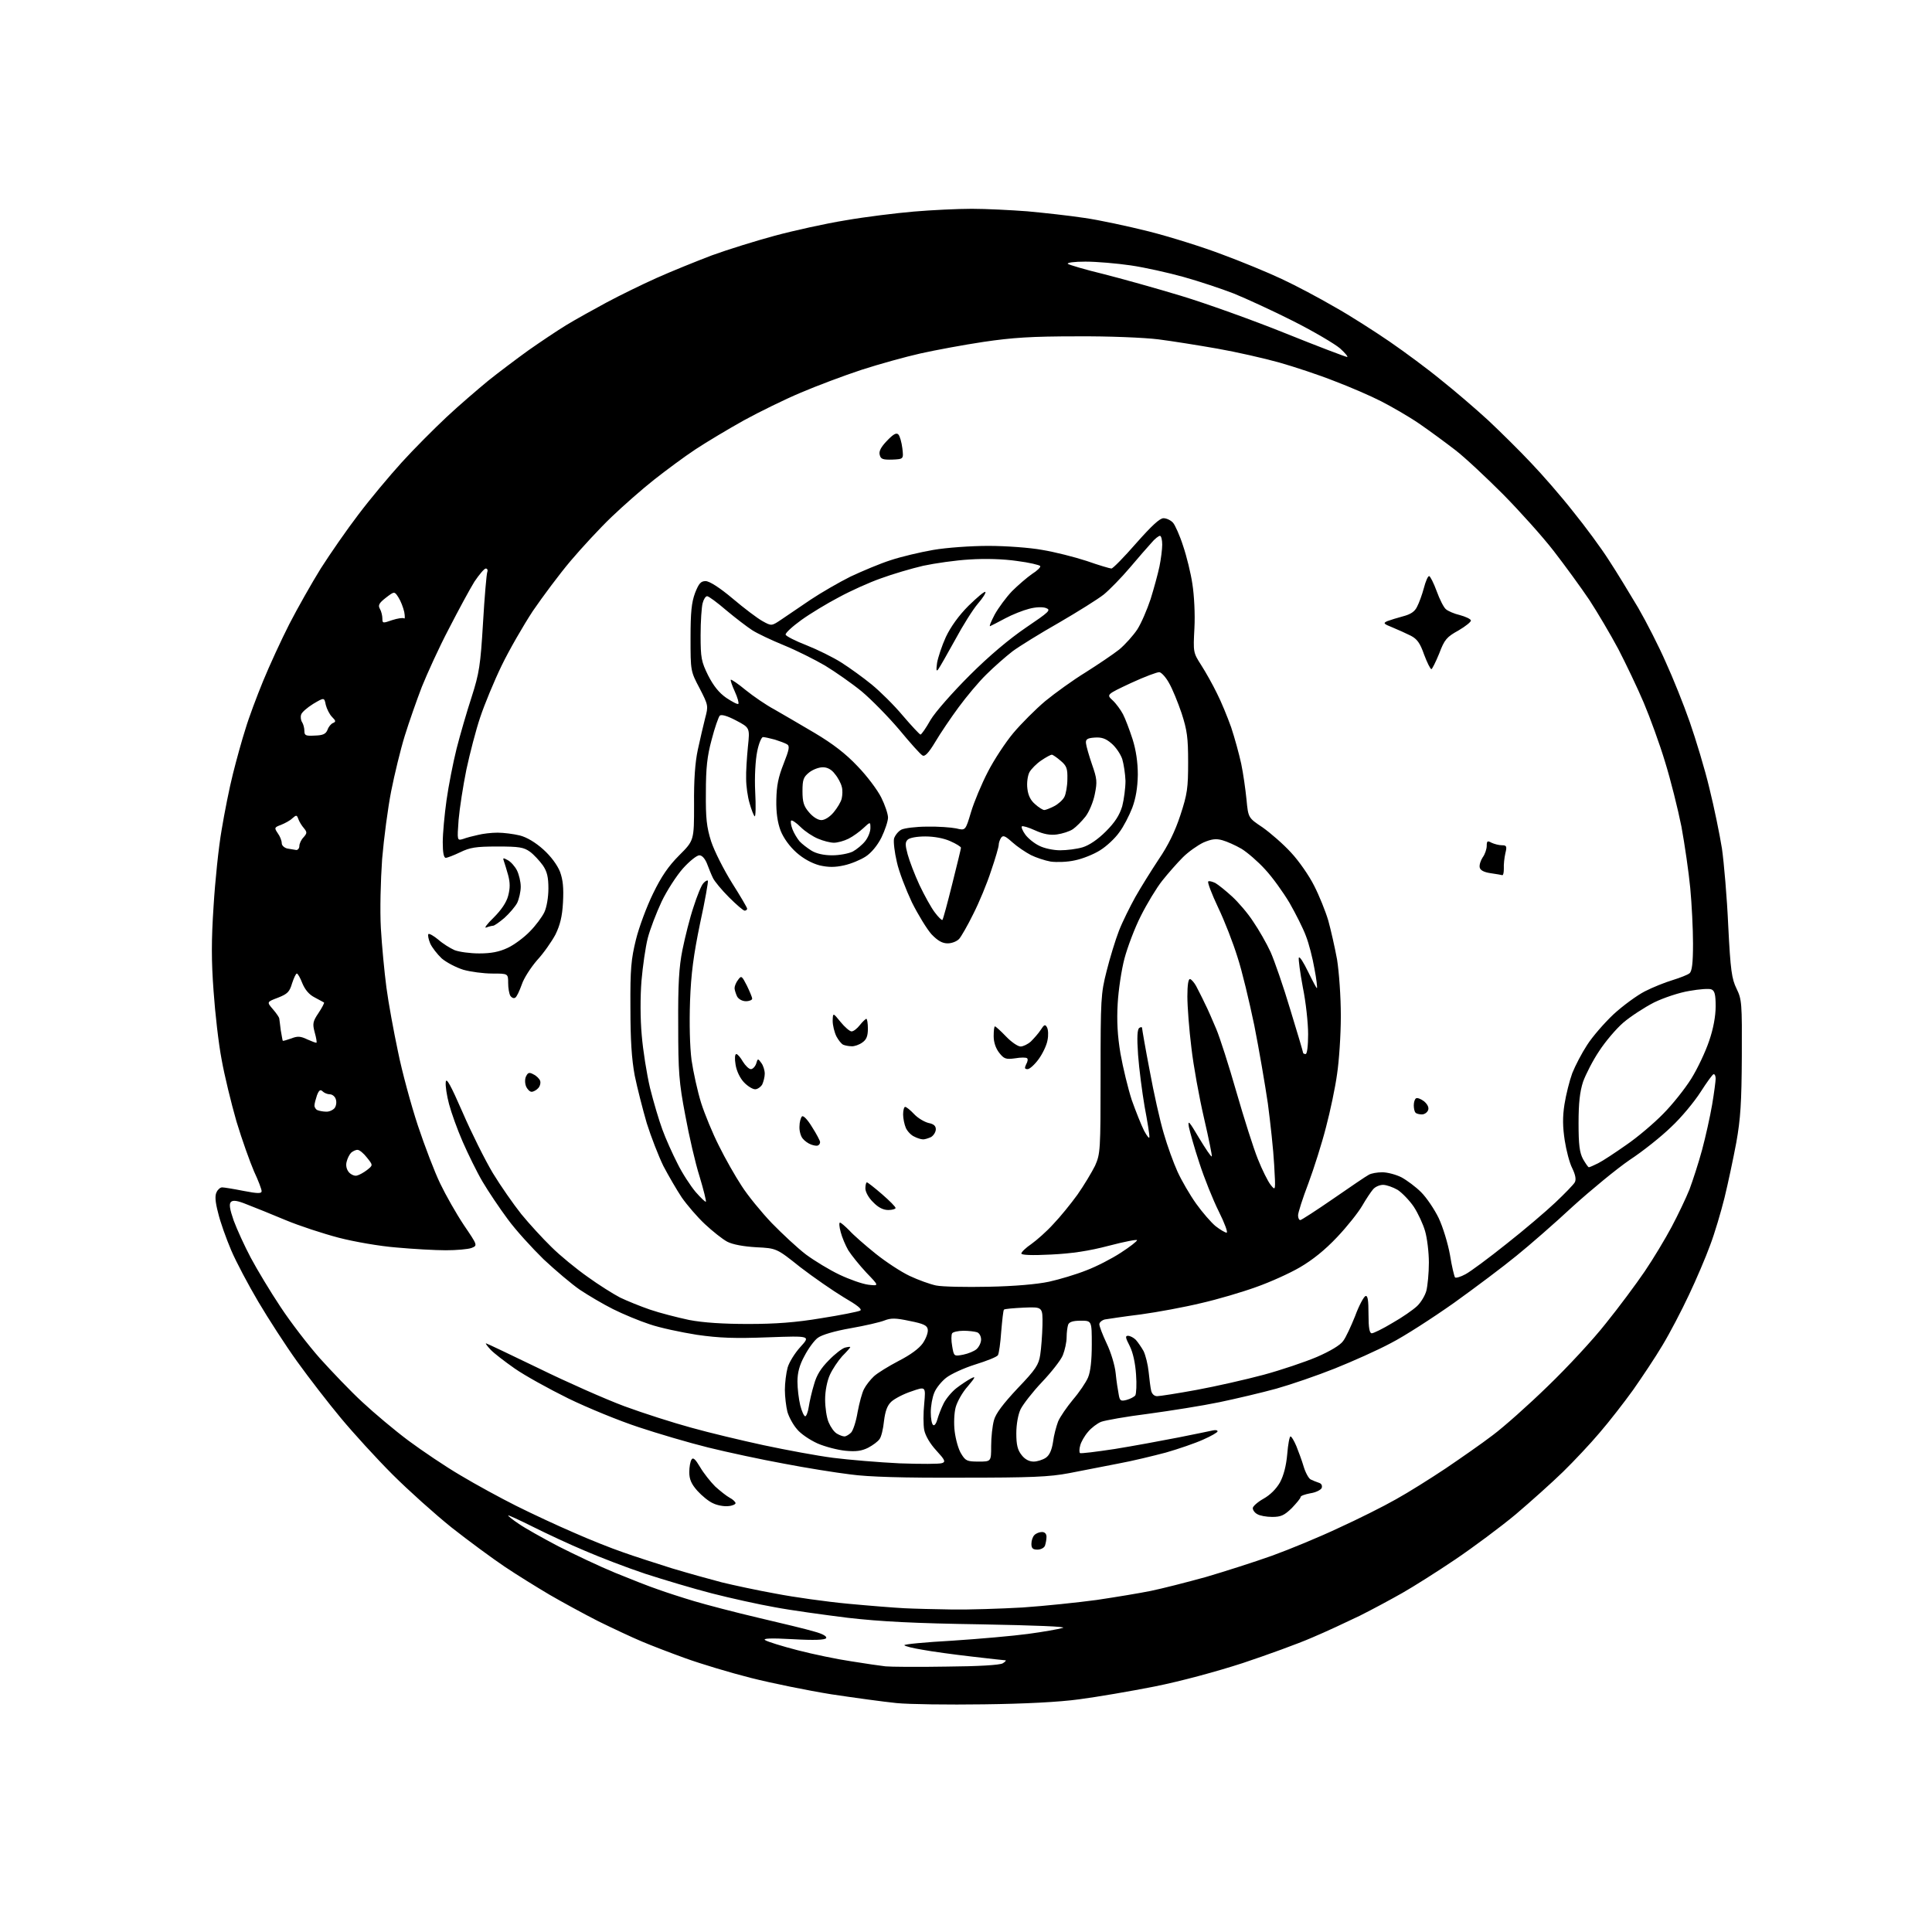 <?xml version="1.0" encoding="UTF-8" standalone="no"?>
<svg 
  version="1.1" 
  xmlns="http://www.w3.org/2000/svg" 
  xmlns:xlink="http://www.w3.org/1999/xlink" 
  xmlns:svg="http://www.w3.org/2000/svg"
  xmlns:rdf="http://www.w3.org/1999/02/22-rdf-syntax-ns#"
  xmlns:cc="http://creativecommons.org/ns#"
  xmlns:dc="http://purl.org/dc/elements/1.1/"
  viewBox="0 0 768 768"
  width="768"
  height="768"
>
<style>svg {background-color: white; }</style>"
<path stroke="none" fill="black" fill-rule="evenodd" d="M391.0,677.5C377.0,677.7 361.4,677.5 356.4,677.0C351.4,676.5 339.7,674.9 330.4,673.5C321.1,672.0 306.8,669.1 298.5,667.0C290.2,664.9 278.6,661.4 272.5,659.2C266.4,657.0 258.6,654.0 255.1,652.5C251.5,651.0 243.8,647.4 237.9,644.5C232.0,641.5 223.2,636.7 218.4,633.9C213.5,631.0 205.4,626.0 200.5,622.7C195.6,619.4 186.1,612.4 179.5,607.2C172.9,601.9 162.3,592.4 156.0,586.1C149.6,579.7 140.4,569.6 135.5,563.7C130.5,557.7 122.7,547.6 118.1,541.2C113.5,534.8 106.6,524.1 102.7,517.5C98.8,510.9 93.9,501.7 91.9,497.0C89.9,492.3 87.5,485.6 86.7,482.1C85.5,477.6 85.4,475.2 86.1,473.9C86.6,472.8 87.6,472.0 88.3,472.0C89.0,472.0 92.8,472.6 96.8,473.4C102.5,474.5 104.0,474.5 104.0,473.5C104.0,472.8 102.7,469.3 101.0,465.7C99.4,462.0 96.2,453.1 94.0,445.8C91.9,438.5 89.2,427.4 88.1,421.2C86.9,415.0 85.5,402.7 84.9,394.0C84.0,381.9 84.0,373.8 84.9,360.2C85.5,350.3 86.9,336.7 88.1,329.9C89.2,323.2 91.2,313.1 92.6,307.6C94.0,302.0 96.2,294.0 97.6,289.7C98.9,285.3 102.1,276.8 104.6,270.7C107.1,264.6 111.8,254.4 115.0,248.1C118.3,241.7 123.9,231.8 127.5,226.0C131.2,220.2 137.9,210.5 142.5,204.5C147.1,198.4 154.8,189.2 159.7,183.8C164.5,178.5 172.6,170.4 177.5,165.8C182.4,161.2 189.9,154.8 194.0,151.4C198.1,148.1 205.3,142.7 210.0,139.3C214.7,136.0 221.4,131.5 225.0,129.3C228.6,127.1 235.8,123.1 241.0,120.3C246.2,117.5 255.2,113.1 261.0,110.5C266.8,107.9 276.7,103.9 283.0,101.5C289.3,99.2 300.6,95.7 308.0,93.7C315.4,91.7 328.0,88.9 336.0,87.6C344.0,86.2 356.3,84.7 363.3,84.1C370.3,83.5 380.7,83.0 386.3,83.0C391.9,83.0 401.8,83.5 408.4,84.0C414.9,84.6 425.0,85.7 430.9,86.6C436.7,87.4 448.3,89.9 456.7,92.0C465.0,94.1 478.1,98.2 485.7,101.1C493.3,103.9 504.0,108.3 509.5,110.9C515.1,113.5 524.5,118.5 530.5,122.0C536.6,125.4 546.4,131.7 552.4,135.8C558.5,140.0 567.7,146.8 572.9,151.1C578.2,155.3 586.6,162.5 591.6,167.1C596.5,171.7 604.2,179.3 608.6,184.0C613.1,188.7 620.6,197.3 625.3,203.3C630.1,209.2 636.5,217.9 639.5,222.6C642.6,227.3 647.8,235.9 651.2,241.6C654.5,247.3 659.5,257.1 662.2,263.3C665.0,269.4 669.3,280.1 671.7,287.0C674.1,293.9 677.7,305.7 679.5,313.3C681.4,320.9 683.6,331.7 684.5,337.3C685.3,342.9 686.5,356.7 687.0,368.0C687.9,385.9 688.4,389.1 690.3,393.0C692.4,397.3 692.5,398.7 692.4,420.0C692.3,438.3 691.9,444.7 690.2,454.2C689.0,460.6 686.9,470.5 685.5,476.2C684.1,481.8 681.6,490.3 679.8,495.0C678.1,499.7 674.3,508.6 671.4,514.7C668.5,520.9 663.8,529.9 660.9,534.7C658.0,539.6 652.7,547.5 649.2,552.5C645.6,557.5 639.7,565.1 635.9,569.5C632.2,573.9 625.6,580.9 621.3,585.1C617.0,589.3 608.5,596.9 602.5,602.0C596.5,607.0 585.6,615.1 578.5,619.9C571.4,624.7 561.9,630.7 557.5,633.2C553.1,635.7 545.5,639.8 540.5,642.3C535.5,644.7 527.0,648.7 521.5,651.0C516.0,653.4 503.6,657.9 494.0,661.1C483.5,664.5 469.5,668.3 459.0,670.4C449.4,672.3 435.9,674.6 429.0,675.5C421.0,676.6 407.3,677.3 391.0,677.5zM376.1,662.5C388.9,662.4 397.4,661.9 398.6,661.2C399.6,660.6 400.1,660.0 399.7,660.0C399.2,660.0 393.1,659.3 386.2,658.5C379.2,657.7 370.4,656.5 366.7,655.8C363.0,655.2 359.7,654.4 359.5,654.0C359.3,653.6 367.8,652.8 378.5,652.2C389.2,651.5 402.8,650.3 408.7,649.5C414.7,648.7 420.9,647.6 422.5,647.1C424.3,646.6 411.5,646.1 390.0,645.7C363.5,645.3 350.1,644.6 337.0,643.1C327.4,641.9 314.3,640.1 308.0,638.9C301.7,637.8 290.4,635.3 283.0,633.4C275.6,631.5 263.6,627.9 256.5,625.6C249.3,623.2 238.6,619.1 232.6,616.5C226.6,614.0 217.2,609.6 211.8,606.9C206.4,604.2 202.0,602.2 202.0,602.4C202.0,602.7 203.9,604.2 206.3,605.8C208.6,607.4 215.7,611.4 222.0,614.7C228.3,617.9 238.4,622.7 244.5,625.2C250.6,627.7 258.2,630.7 261.5,631.8C264.8,633.0 271.3,635.1 276.0,636.5C280.7,637.9 292.1,640.9 301.5,643.1C310.9,645.3 320.9,647.7 323.8,648.6C327.1,649.5 328.8,650.5 328.4,651.2C327.9,651.9 323.8,652.1 315.1,651.6C306.2,651.1 303.0,651.3 304.2,652.0C305.1,652.6 310.9,654.4 317.1,656.0C323.3,657.6 332.9,659.6 338.4,660.4C344.0,661.3 350.1,662.2 352.0,662.4C353.9,662.6 364.8,662.7 376.1,662.5zM378.5,639.8C385.1,639.9 397.7,639.5 406.5,639.0C415.3,638.4 428.6,637.0 436.0,636.0C443.4,634.9 453.1,633.3 457.5,632.4C461.9,631.5 471.7,629.0 479.3,626.9C486.8,624.7 498.7,620.9 505.7,618.4C512.6,615.9 524.5,611.0 532.1,607.4C539.8,603.9 550.0,598.8 554.9,596.0C559.8,593.3 568.7,587.7 574.7,583.7C580.6,579.7 589.1,573.8 593.4,570.5C597.7,567.3 607.5,558.6 615.2,551.1C622.9,543.7 633.4,532.4 638.4,526.0C643.5,519.7 650.4,510.4 653.8,505.4C657.2,500.4 662.0,492.4 664.5,487.7C667.0,483.0 670.2,476.3 671.6,472.8C672.9,469.3 675.2,462.3 676.6,457.1C678.0,451.9 679.8,443.8 680.6,439.1C681.4,434.4 682.0,429.7 682.0,428.8C682.0,427.8 681.7,427.0 681.2,427.0C680.8,427.0 678.5,430.2 676.0,434.1C673.5,438.0 668.3,444.3 664.3,448.0C660.4,451.8 653.0,457.7 647.8,461.1C642.7,464.6 632.6,472.9 625.3,479.5C618.1,486.2 607.9,495.1 602.8,499.2C597.7,503.4 586.5,511.8 578.0,517.9C569.5,523.9 558.2,531.2 552.9,533.9C547.7,536.7 537.6,541.2 530.6,544.0C523.6,546.8 513.1,550.4 507.4,552.0C501.6,553.6 491.4,556.0 484.7,557.4C478.0,558.8 465.3,560.8 456.5,562.0C447.7,563.1 439.3,564.6 437.7,565.2C436.2,565.8 433.8,567.6 432.5,569.2C431.1,570.8 429.7,573.3 429.4,574.6C429.0,576.0 429.0,577.3 429.3,577.6C429.5,577.9 435.8,577.1 443.1,576.0C450.5,574.8 461.9,572.7 468.5,571.4C475.1,570.1 481.3,568.8 482.2,568.6C483.2,568.4 484.0,568.5 484.0,569.0C484.0,569.4 481.4,570.9 478.2,572.3C475.1,573.7 468.4,576.0 463.5,577.4C458.6,578.7 450.0,580.8 444.5,581.8C439.0,582.9 430.2,584.6 425.0,585.6C417.1,587.1 409.9,587.4 382.0,587.4C359.3,587.5 345.1,587.1 338.0,586.1C332.2,585.4 320.3,583.5 311.5,581.8C302.7,580.2 289.2,577.3 281.5,575.4C273.8,573.5 261.3,569.8 253.8,567.3C246.2,564.8 233.7,559.7 225.9,555.9C218.2,552.1 208.6,546.8 204.6,544.0C200.6,541.2 196.3,537.9 195.0,536.5C193.7,535.1 192.9,534.0 193.2,534.0C193.5,534.0 202.9,538.5 214.1,543.9C225.3,549.4 240.7,556.2 248.2,559.0C255.8,561.8 267.7,565.6 274.7,567.5C281.8,569.5 294.8,572.6 303.6,574.5C312.5,576.4 324.9,578.7 331.1,579.5C337.4,580.3 349.3,581.3 357.6,581.7C366.0,582.0 373.5,582.0 374.5,581.6C376.0,581.1 375.6,580.3 372.2,576.6C369.7,573.9 367.9,570.8 367.4,568.5C367.0,566.4 367.0,561.7 367.4,557.9C368.0,551.1 368.0,551.1 362.3,553.1C359.2,554.1 355.6,556.0 354.3,557.2C352.7,558.7 351.9,560.9 351.4,564.9C351.1,568.0 350.3,571.3 349.6,572.1C349.0,573.0 347.0,574.5 345.1,575.5C342.5,576.8 340.2,577.1 336.1,576.7C333.0,576.4 328.0,575.1 325.0,573.8C321.9,572.4 318.2,569.9 316.8,568.1C315.3,566.4 313.6,563.3 313.0,561.2C312.5,559.2 312.0,555.2 312.0,552.5C312.0,549.8 312.5,545.8 313.1,543.6C313.7,541.5 316.0,537.8 318.2,535.4C322.2,531.0 322.2,531.0 305.4,531.6C292.1,532.1 286.0,531.9 277.0,530.6C270.7,529.6 262.2,527.8 258.2,526.4C254.2,525.1 247.7,522.4 243.7,520.4C239.7,518.4 233.8,514.9 230.5,512.7C227.3,510.5 220.8,505.0 216.1,500.6C211.5,496.1 205.0,489.0 201.8,484.6C198.6,480.3 194.1,473.6 191.8,469.7C189.5,465.8 186.0,458.6 183.9,453.8C181.8,449.0 179.4,442.3 178.5,438.9C177.6,435.5 177.0,431.6 177.2,430.1C177.4,428.2 179.1,431.2 183.9,442.2C187.4,450.3 192.8,461.1 195.9,466.3C199.0,471.4 204.1,478.7 207.2,482.6C210.3,486.4 215.7,492.3 219.2,495.7C222.6,499.1 229.1,504.4 233.5,507.5C237.9,510.7 243.8,514.4 246.5,515.8C249.2,517.1 254.6,519.3 258.4,520.6C262.2,521.9 269.2,523.7 273.9,524.7C279.6,525.8 287.6,526.3 297.5,526.3C308.3,526.3 316.4,525.7 326.5,524.0C334.2,522.8 341.1,521.4 341.9,521.0C342.9,520.5 340.9,518.9 335.4,515.7C331.1,513.1 323.3,507.7 318.1,503.7C308.7,496.2 308.7,496.2 300.6,495.8C295.5,495.5 291.2,494.7 289.1,493.6C287.2,492.6 283.2,489.4 280.2,486.6C277.2,483.8 273.1,479.0 271.0,476.0C269.0,473.0 265.7,467.3 263.7,463.5C261.8,459.6 258.8,451.9 257.1,446.5C255.5,441.0 253.3,432.4 252.3,427.5C251.1,421.0 250.6,413.5 250.6,400.5C250.5,385.1 250.9,381.2 252.8,373.5C254.0,368.6 257.1,360.3 259.6,355.2C262.9,348.4 265.7,344.3 270.0,340.0C275.9,334.1 275.9,334.1 275.9,319.8C275.8,310.2 276.3,303.1 277.4,298.0C278.3,293.9 279.6,288.2 280.3,285.5C281.6,280.6 281.6,280.4 278.1,273.6C274.5,266.8 274.5,266.7 274.5,253.6C274.5,243.3 274.9,239.5 276.3,235.7C277.8,231.9 278.6,231.0 280.5,231.0C282.0,231.0 286.1,233.6 291.2,237.9C295.8,241.8 301.1,245.8 303.1,246.9C306.7,248.9 306.7,248.9 310.7,246.2C312.9,244.7 318.1,241.2 322.2,238.4C326.4,235.6 333.5,231.5 338.1,229.2C342.8,227.0 349.9,224.0 354.0,222.7C358.2,221.3 365.8,219.5 371.0,218.6C376.2,217.7 385.9,217.0 392.9,217.0C399.8,217.0 409.5,217.7 414.3,218.6C419.2,219.4 427.1,221.4 432.0,223.0C436.8,224.7 441.3,226.0 441.8,226.0C442.4,226.0 446.8,221.5 451.6,216.0C457.7,209.1 461.0,206.0 462.5,206.0C463.7,206.0 465.4,206.8 466.3,207.8C467.1,208.7 469.0,212.9 470.3,217.0C471.7,221.1 473.4,228.0 474.0,232.2C474.7,236.6 475.1,244.2 474.8,249.7C474.3,259.3 474.3,259.4 477.5,264.4C479.3,267.2 482.1,272.2 483.7,275.5C485.4,278.8 487.9,284.9 489.4,289.1C490.8,293.3 492.6,299.9 493.4,303.6C494.2,307.4 495.1,313.8 495.5,317.8C496.2,325.1 496.2,325.1 501.9,328.9C505.0,331.1 510.1,335.5 513.2,338.9C516.3,342.2 520.4,348.1 522.4,352.1C524.4,356.0 526.9,362.2 528.0,365.9C529.0,369.5 530.6,376.5 531.5,381.4C532.3,386.5 533.0,396.1 533.0,403.9C533.0,411.4 532.3,421.8 531.5,427.0C530.8,432.2 528.8,441.7 527.1,448.1C525.5,454.4 522.3,464.5 520.1,470.4C517.8,476.4 516.0,482.1 516.0,483.1C516.0,484.2 516.4,485.0 516.9,485.0C517.3,485.0 523.2,481.2 530.0,476.5C536.8,471.8 543.1,467.5 544.1,467.0C545.1,466.4 547.5,466.0 549.5,466.0C551.5,466.0 554.9,466.9 557.1,468.0C559.3,469.2 562.8,471.8 564.9,473.9C567.1,476.1 570.2,480.7 571.9,484.2C573.6,487.8 575.6,494.4 576.4,498.9C577.1,503.4 578.1,507.4 578.4,507.8C578.8,508.1 580.6,507.6 582.6,506.5C584.5,505.5 591.8,500.1 598.8,494.5C605.8,489.0 614.6,481.5 618.3,478.0C622.0,474.5 625.5,470.9 626.0,470.0C626.6,468.9 626.3,467.1 625.0,464.4C623.9,462.3 622.6,457.2 622.0,453.3C621.2,448.0 621.1,444.1 621.9,439.0C622.5,435.2 623.9,429.6 625.0,426.6C626.2,423.6 628.8,418.6 630.9,415.4C633.0,412.1 637.7,406.7 641.4,403.2C645.1,399.8 650.7,395.7 653.8,394.1C656.9,392.5 661.9,390.5 664.9,389.6C667.8,388.7 670.9,387.5 671.6,386.9C672.6,386.1 673.0,382.9 673.0,375.1C673.0,369.3 672.5,359.3 671.9,353.0C671.3,346.7 669.7,335.7 668.4,328.6C667.0,321.6 664.1,310.0 661.9,302.9C659.8,295.9 655.9,285.2 653.4,279.3C650.9,273.4 646.3,263.8 643.3,258.0C640.2,252.2 635.0,243.4 631.8,238.5C628.5,233.6 622.1,224.8 617.6,219.0C613.2,213.3 604.1,203.2 597.5,196.5C590.9,189.9 582.4,181.9 578.5,178.9C574.6,175.9 568.1,171.1 564.0,168.3C559.9,165.5 553.1,161.6 549.0,159.5C544.9,157.4 536.6,153.8 530.5,151.5C524.5,149.1 514.5,145.8 508.5,144.1C502.4,142.4 491.4,139.9 484.0,138.6C476.6,137.3 466.0,135.6 460.5,134.9C454.9,134.2 440.6,133.6 428.0,133.7C410.1,133.7 402.5,134.2 391.0,135.9C383.0,137.1 371.7,139.2 365.9,140.5C360.1,141.8 349.6,144.7 342.5,147.0C335.5,149.3 324.6,153.4 318.3,156.1C312.1,158.7 301.9,163.7 295.7,167.1C289.6,170.5 280.9,175.7 276.5,178.6C272.1,181.5 264.7,187.0 260.0,190.7C255.3,194.4 247.7,201.1 243.1,205.5C238.5,209.9 231.2,217.8 226.8,223.0C222.4,228.2 215.7,237.2 211.8,242.9C208.0,248.7 202.4,258.4 199.4,264.6C196.4,270.8 192.6,280.0 190.9,285.1C189.2,290.1 186.8,299.4 185.4,305.9C184.1,312.3 182.7,321.3 182.3,325.9C181.7,334.2 181.7,334.2 184.1,333.5C185.4,333.0 188.1,332.3 190.0,331.9C191.9,331.4 195.4,331.0 197.8,331.0C200.2,331.0 204.1,331.5 206.6,332.1C209.4,332.8 212.9,334.9 216.0,337.7C219.0,340.4 221.5,343.8 222.6,346.5C223.8,349.8 224.1,352.9 223.8,358.7C223.5,364.4 222.6,367.8 220.8,371.5C219.3,374.3 216.1,378.9 213.5,381.7C211.0,384.6 208.2,388.9 207.4,391.4C206.5,393.9 205.4,396.3 204.8,396.6C204.2,397.0 203.4,396.6 202.9,395.9C202.4,395.1 202.0,392.8 202.0,390.8C202.0,387.0 202.0,387.0 195.7,387.0C192.2,387.0 187.0,386.3 184.2,385.5C181.3,384.6 177.5,382.6 175.6,381.0C173.8,379.3 171.7,376.6 171.0,375.0C170.3,373.3 170.0,371.7 170.3,371.3C170.6,371.0 172.4,372.0 174.2,373.5C176.0,375.1 178.9,376.9 180.7,377.7C182.5,378.4 186.9,379.0 190.5,379.0C195.2,379.0 198.4,378.4 201.8,376.8C204.4,375.6 208.4,372.6 210.6,370.3C212.9,368.0 215.5,364.5 216.4,362.6C217.3,360.7 218.0,356.7 218.0,353.2C218.0,348.7 217.5,346.5 215.8,344.0C214.5,342.2 212.2,339.7 210.7,338.6C208.2,336.8 206.4,336.5 197.7,336.5C189.1,336.5 186.8,336.9 182.9,338.8C180.4,340.0 177.8,341.0 177.2,341.0C176.4,341.0 176.0,338.9 176.0,334.8C176.0,331.3 176.7,323.8 177.5,318.1C178.3,312.4 180.1,303.2 181.5,297.6C182.9,292.1 185.6,282.8 187.5,277.0C190.5,267.6 191.0,264.5 192.0,247.7C192.6,237.3 193.4,228.2 193.7,227.4C194.0,226.6 193.7,226.0 193.1,226.0C192.5,226.0 190.5,228.4 188.6,231.2C186.8,234.1 182.2,242.6 178.4,250.0C174.5,257.4 169.8,267.8 167.7,273.0C165.7,278.2 162.6,287.0 160.9,292.5C159.2,298.0 156.8,307.9 155.5,314.5C154.2,321.1 152.6,333.2 151.9,341.5C151.3,350.2 151.0,361.8 151.4,369.0C151.8,375.9 152.8,386.4 153.6,392.5C154.4,398.6 156.5,410.0 158.2,418.0C159.8,426.0 163.4,439.2 166.1,447.4C168.8,455.5 172.8,466.0 175.0,470.5C177.2,475.1 181.4,482.5 184.4,487.0C189.9,495.1 189.9,495.1 187.4,496.1C186.0,496.6 181.4,497.0 177.2,497.0C173.0,497.0 164.1,496.5 157.6,495.9C151.1,495.4 140.7,493.6 134.6,492.0C128.5,490.4 119.0,487.3 113.5,485.0C108.0,482.7 101.1,479.9 98.2,478.8C94.3,477.2 92.6,477.0 91.8,477.8C91.0,478.6 91.3,480.6 92.9,485.2C94.2,488.7 97.2,495.3 99.7,500.0C102.2,504.7 107.5,513.5 111.5,519.5C115.5,525.6 122.6,534.8 127.2,540.0C131.9,545.2 139.4,553.1 144.1,557.4C148.7,561.7 156.9,568.6 162.4,572.7C167.8,576.7 177.1,583.0 183.1,586.5C189.1,590.1 199.0,595.5 205.2,598.6C211.4,601.7 221.7,606.5 228.0,609.2C234.3,612.0 243.1,615.5 247.5,617.0C251.9,618.6 260.7,621.4 267.0,623.4C273.3,625.3 282.3,627.8 286.9,629.0C291.4,630.1 301.1,632.2 308.4,633.5C315.6,634.9 328.5,636.7 337.0,637.5C345.5,638.3 355.6,639.1 359.5,639.3C363.4,639.5 371.9,639.7 378.5,639.8zM412.4,616.0C410.6,616.0 410.0,615.5 410.0,613.7C410.0,612.4 410.5,610.9 411.2,610.2C411.9,609.5 413.2,609.0 414.2,609.0C415.3,609.0 416.0,609.7 416.0,610.9C416.0,612.0 415.7,613.5 415.4,614.4C415.1,615.3 413.7,616.0 412.4,616.0zM505.7,603.0C503.4,603.0 500.7,602.5 499.8,601.9C498.8,601.4 498.0,600.3 498.0,599.5C498.0,598.8 499.9,597.1 502.2,595.8C504.9,594.3 507.3,591.9 508.8,589.3C510.3,586.5 511.3,582.6 511.7,578.0C512.0,574.2 512.6,571.0 513.0,571.0C513.4,571.0 514.4,572.7 515.3,574.8C516.1,576.8 517.5,580.5 518.2,582.9C518.9,585.3 520.2,587.7 521.0,588.1C521.8,588.5 523.3,589.1 524.2,589.4C525.3,589.7 525.7,590.5 525.4,591.5C525.0,592.3 523.0,593.3 520.9,593.6C518.8,594.0 517.0,594.6 517.0,595.1C517.0,595.6 515.4,597.5 513.5,599.5C510.5,602.4 509.2,603.0 505.7,603.0zM289.5,598.7C287.9,598.9 285.1,598.4 283.5,597.6C281.8,596.9 279.0,594.6 277.2,592.6C274.8,589.9 274.0,588.0 274.0,585.2C274.0,583.2 274.4,580.9 274.9,580.2C275.5,579.2 276.4,580.0 278.3,583.2C279.7,585.6 282.4,589.0 284.3,590.9C286.3,592.7 288.8,594.7 290.1,595.4C291.3,596.0 292.3,597.0 292.4,597.5C292.4,598.0 291.1,598.6 289.5,598.7zM389.0,581.0C394.0,581.0 394.0,581.0 394.0,574.8C394.0,571.3 394.5,566.8 395.1,564.6C395.8,561.9 398.8,558.0 404.5,551.9C411.8,544.3 412.9,542.5 413.5,538.6C413.9,536.1 414.3,530.7 414.4,526.8C414.5,519.5 414.5,519.5 407.0,519.8C402.9,520.0 399.3,520.3 399.1,520.6C398.8,520.8 398.4,524.8 398.0,529.3C397.7,533.8 397.1,538.0 396.7,538.7C396.3,539.4 392.2,541.0 387.7,542.4C383.2,543.8 378.0,546.2 376.1,547.7C374.3,549.1 372.1,551.8 371.4,553.6C370.6,555.5 370.0,558.9 370.0,561.4C370.0,563.9 370.4,566.2 371.0,566.5C371.5,566.8 372.2,565.8 372.6,564.3C373.0,562.8 374.1,559.9 375.1,557.9C376.1,555.9 378.4,553.2 380.2,551.8C382.0,550.4 384.6,548.7 385.9,548.0C388.0,546.9 387.8,547.4 384.7,551.1C382.6,553.4 380.5,557.2 379.9,559.4C379.3,561.6 379.1,565.8 379.5,569.0C379.9,572.2 381.0,576.2 382.1,577.9C383.8,580.7 384.4,581.0 389.0,581.0zM410.9,581.0C412.3,581.0 414.5,580.3 415.7,579.5C417.2,578.5 418.1,576.4 418.6,573.2C418.9,570.6 419.9,567.0 420.6,565.1C421.4,563.2 424.1,559.3 426.5,556.4C429.0,553.5 431.7,549.5 432.5,547.6C433.5,545.3 434.0,540.7 434.0,534.5C434.0,525.0 434.0,525.0 429.6,525.0C426.5,525.0 425.0,525.5 424.6,526.6C424.3,527.5 424.0,529.7 424.0,531.6C424.0,533.5 423.3,536.7 422.5,538.7C421.7,540.7 417.9,545.5 414.2,549.4C410.5,553.3 406.7,558.2 405.7,560.2C404.7,562.3 404.0,566.2 404.0,569.8C404.0,574.3 404.5,576.4 406.1,578.4C407.4,580.1 409.1,581.0 410.9,581.0zM335.7,571.0C336.3,571.0 337.5,570.3 338.3,569.5C339.1,568.7 340.3,565.1 340.9,561.4C341.6,557.7 342.7,553.5 343.5,552.1C344.2,550.7 346.0,548.4 347.4,547.1C348.8,545.8 353.2,543.1 357.2,541.0C361.9,538.6 365.3,536.1 366.8,534.0C368.1,532.1 369.0,529.7 368.8,528.5C368.6,526.9 367.2,526.2 361.6,525.1C356.0,523.9 354.2,523.9 351.6,524.9C349.9,525.6 343.8,527.0 338.1,528.0C331.8,529.1 326.7,530.6 325.1,531.8C323.7,532.8 321.3,536.1 319.8,539.0C317.8,542.6 317.0,545.7 317.0,549.2C317.0,551.9 317.5,556.1 318.1,558.6C318.7,561.0 319.6,563.0 320.1,563.0C320.5,563.0 321.2,561.3 321.5,559.2C321.8,557.2 322.7,553.2 323.6,550.3C324.6,546.6 326.4,543.8 329.5,540.7C331.9,538.2 334.8,536.0 335.9,535.7C337.1,535.4 338.0,535.3 338.0,535.5C338.0,535.7 336.6,537.3 334.8,539.1C333.1,541.0 330.9,544.3 329.9,546.5C328.8,548.9 328.0,552.9 328.0,556.3C328.0,559.5 328.6,563.6 329.4,565.4C330.2,567.3 331.6,569.3 332.7,569.9C333.7,570.5 335.0,571.0 335.7,571.0zM447.8,556.5C449.3,556.1 450.8,555.3 451.3,554.7C451.7,554.0 451.9,550.3 451.6,546.4C451.3,541.9 450.4,537.7 449.1,535.1C447.4,531.8 447.2,531.0 448.4,531.0C449.2,531.0 450.6,531.7 451.5,532.6C452.3,533.5 453.7,535.5 454.6,537.1C455.4,538.8 456.3,542.4 456.6,545.3C456.9,548.2 457.3,551.5 457.6,552.8C457.9,554.1 458.8,555.0 460.0,555.0C461.0,555.0 468.1,553.9 475.7,552.5C483.3,551.1 495.2,548.4 502.3,546.5C509.3,544.6 518.8,541.4 523.5,539.4C528.8,537.1 532.8,534.7 533.9,533.1C535.0,531.7 537.1,527.1 538.7,523.1C540.2,519.0 542.1,515.5 542.8,515.2C543.7,514.9 544.0,516.8 544.0,522.4C544.0,527.9 544.4,530.0 545.3,530.0C546.0,530.0 549.7,528.2 553.5,525.9C557.4,523.7 561.7,520.7 563.3,519.2C564.8,517.8 566.5,515.0 567.0,513.1C567.5,511.1 568.0,506.1 568.0,501.9C568.0,497.8 567.3,492.1 566.5,489.4C565.7,486.6 563.7,482.3 562.0,479.7C560.3,477.2 557.4,474.2 555.6,473.0C553.7,471.9 551.1,471.0 549.8,471.0C548.4,471.0 546.6,471.8 545.8,472.8C545.0,473.7 543.0,476.7 541.5,479.3C540.0,481.9 535.5,487.6 531.5,491.8C526.7,496.9 521.7,500.9 516.7,503.8C512.6,506.2 504.8,509.7 499.4,511.6C493.9,513.6 484.1,516.5 477.5,518.0C470.9,519.6 460.1,521.6 453.5,522.5C446.9,523.3 440.5,524.3 439.2,524.5C438.0,524.8 437.0,525.7 437.0,526.4C437.0,527.2 438.3,530.6 439.9,534.0C441.6,537.5 443.2,542.8 443.5,545.9C443.8,549.0 444.4,552.8 444.7,554.3C445.1,556.8 445.5,557.1 447.8,556.5zM382.9,538.5C384.9,538.1 387.3,537.1 388.2,536.3C389.2,535.4 390.0,533.7 390.0,532.5C390.0,531.2 389.3,529.9 388.4,529.6C387.5,529.3 385.1,529.0 383.0,529.0C380.9,529.0 378.8,529.5 378.5,530.0C378.1,530.6 378.1,532.9 378.5,535.1C379.2,539.2 379.2,539.2 382.9,538.5zM393.0,511.5C403.4,511.3 412.3,510.5 417.0,509.5C421.1,508.6 427.8,506.6 431.8,505.0C435.8,503.5 442.0,500.3 445.5,498.0C449.1,495.7 452.0,493.4 452.0,493.0C452.0,492.6 446.9,493.6 440.8,495.2C432.8,497.3 426.1,498.3 417.8,498.7C410.1,499.1 406.0,498.9 406.0,498.3C406.0,497.7 407.8,496.0 410.0,494.5C412.1,493.0 416.1,489.5 418.7,486.6C421.4,483.8 425.7,478.5 428.3,474.9C430.9,471.2 434.0,466.0 435.3,463.4C437.4,458.6 437.5,457.5 437.5,427.0C437.5,397.2 437.6,395.0 439.9,386.0C441.2,380.8 443.4,373.6 444.8,370.0C446.2,366.4 449.2,360.4 451.3,356.6C453.5,352.7 457.7,346.0 460.6,341.6C464.3,336.2 467.1,330.5 469.2,324.1C472.0,315.6 472.3,313.2 472.3,303.0C472.3,293.2 471.9,290.3 469.7,283.5C468.2,279.1 466.0,273.7 464.7,271.5C463.5,269.3 461.8,267.4 460.9,267.2C460.1,267.1 455.0,269.0 449.6,271.5C439.8,276.1 439.8,276.1 442.3,278.4C443.7,279.7 445.5,282.2 446.4,283.9C447.3,285.6 449.0,290.1 450.2,293.8C451.6,298.2 452.3,303.1 452.3,308.0C452.2,313.2 451.5,317.3 450.1,321.1C448.9,324.2 446.6,328.7 444.9,330.9C443.3,333.2 439.9,336.4 437.3,338.0C434.8,339.6 430.3,341.4 427.3,342.0C424.3,342.7 420.0,342.8 417.7,342.5C415.4,342.1 411.8,340.9 409.8,339.9C407.7,338.8 404.4,336.6 402.4,334.8C399.5,332.2 398.7,331.9 397.9,333.1C397.4,333.9 397.0,335.1 397.0,335.9C397.0,336.6 395.7,341.2 394.0,346.1C392.4,351.1 389.2,358.8 386.9,363.3C384.7,367.8 382.1,372.3 381.3,373.2C380.4,374.2 378.4,375.0 376.7,375.0C374.6,375.0 372.8,374.0 370.3,371.4C368.5,369.4 365.0,363.7 362.5,358.7C360.1,353.6 357.3,346.4 356.5,342.6C355.6,338.8 355.1,334.6 355.4,333.3C355.8,332.1 357.0,330.5 358.3,329.8C359.5,329.2 364.1,328.6 368.5,328.6C372.9,328.5 378.1,328.9 380.1,329.3C383.8,330.2 383.8,330.2 386.0,322.8C387.2,318.8 390.2,311.6 392.7,306.8C395.1,302.1 399.7,295.1 402.8,291.4C406.0,287.6 411.7,281.9 415.5,278.7C419.4,275.5 426.6,270.3 431.5,267.3C436.4,264.2 442.5,260.1 444.9,258.2C447.3,256.2 450.5,252.6 452.1,250.2C453.7,247.7 456.0,242.3 457.4,238.1C458.7,233.9 460.3,228.1 460.9,225.2C461.5,222.3 462.0,218.3 462.0,216.5C462.0,214.6 461.6,213.0 461.1,213.0C460.6,213.0 459.0,214.2 457.7,215.8C456.3,217.3 452.5,221.7 449.1,225.7C445.8,229.6 441.1,234.4 438.8,236.3C436.4,238.2 428.4,243.2 421.0,247.5C413.6,251.7 405.2,256.9 402.5,258.9C399.8,261.0 395.1,265.1 392.1,268.1C389.1,271.0 384.2,276.9 381.1,281.1C378.0,285.3 373.8,291.5 371.8,294.9C369.1,299.4 367.6,300.9 366.7,300.3C365.9,299.9 361.8,295.3 357.5,290.1C353.1,284.9 346.4,278.1 342.6,274.9C338.7,271.7 332.1,267.1 328.0,264.6C323.9,262.2 316.5,258.5 311.6,256.5C306.7,254.5 301.0,251.8 299.0,250.5C297.0,249.2 292.4,245.7 288.7,242.6C285.1,239.5 281.7,237.0 281.1,237.0C280.5,237.0 279.7,238.2 279.3,239.8C278.9,241.3 278.5,247.0 278.5,252.5C278.5,261.6 278.8,263.0 281.5,268.5C283.6,272.6 285.8,275.4 288.7,277.4C291.1,279.0 293.2,280.1 293.5,279.8C293.8,279.5 293.2,277.3 292.1,274.9C291.0,272.5 290.3,270.4 290.5,270.2C290.7,270.0 293.4,271.8 296.4,274.3C299.5,276.8 304.6,280.3 307.8,282.0C310.9,283.8 318.2,288.0 323.9,291.4C331.1,295.7 336.2,299.6 340.9,304.6C344.6,308.4 348.8,314.0 350.3,317.0C351.8,320.0 353.0,323.6 353.0,325.0C353.0,326.4 351.8,330.0 350.4,332.9C348.8,336.1 346.3,339.1 344.1,340.5C342.1,341.8 338.3,343.4 335.5,344.0C331.9,344.8 329.3,344.8 325.8,344.0C322.8,343.2 319.4,341.4 316.6,338.9C313.9,336.5 311.5,333.2 310.3,330.2C309.1,327.0 308.5,323.1 308.6,318.0C308.7,312.3 309.4,308.9 311.5,303.6C313.7,298.0 314.0,296.6 312.9,295.9C312.1,295.4 309.9,294.6 308.0,294.0C306.1,293.5 304.0,293.0 303.3,293.0C302.7,293.0 301.6,295.6 301.0,298.7C300.3,302.1 299.9,308.8 300.2,314.7C300.5,320.3 300.4,324.7 300.0,324.5C299.6,324.2 298.7,321.9 298.0,319.4C297.2,316.8 296.6,312.4 296.6,309.6C296.5,306.8 296.9,301.1 297.3,296.9C298.1,289.3 298.1,289.3 292.6,286.4C289.0,284.5 286.7,283.9 286.1,284.5C285.6,285.1 284.1,289.3 282.9,294.0C281.1,300.6 280.6,305.3 280.6,315.0C280.5,325.3 280.9,328.8 282.7,334.5C284.0,338.4 287.7,345.7 291.0,351.0C294.3,356.2 297.0,360.8 297.0,361.2C297.0,361.6 296.6,362.0 296.0,362.0C295.5,362.0 292.7,359.6 289.8,356.7C286.9,353.8 284.0,350.3 283.4,349.0C282.7,347.6 281.7,345.0 281.0,343.2C280.2,341.3 279.1,340.0 278.0,340.0C277.0,340.0 274.1,342.3 271.5,345.2C269.0,348.0 265.1,354.0 263.0,358.4C260.9,362.9 258.4,369.4 257.5,372.9C256.6,376.4 255.5,384.1 255.0,389.9C254.5,396.2 254.5,405.0 255.1,411.5C255.6,417.6 257.1,427.0 258.4,432.5C259.8,438.1 262.0,445.5 263.3,449.0C264.6,452.6 267.3,458.6 269.3,462.5C271.2,466.4 274.5,471.4 276.5,473.8C278.6,476.2 280.4,477.9 280.6,477.7C280.8,477.5 279.7,473.0 278.1,467.7C276.4,462.4 273.9,451.5 272.4,443.3C269.9,430.2 269.6,426.1 269.6,407.5C269.5,391.3 269.9,384.4 271.3,377.5C272.3,372.6 274.2,364.9 275.7,360.5C277.1,356.1 278.8,351.9 279.6,351.1C280.3,350.3 281.1,349.8 281.4,350.1C281.6,350.3 280.3,357.9 278.3,367.0C275.7,379.6 274.7,387.0 274.3,398.0C274.0,406.9 274.2,415.9 274.9,421.4C275.6,426.2 277.3,433.9 278.7,438.4C280.1,442.8 283.3,450.6 285.8,455.5C288.2,460.4 292.3,467.6 294.8,471.4C297.2,475.2 302.7,481.9 306.8,486.2C311.0,490.5 317.1,496.2 320.4,498.7C323.8,501.2 329.7,504.8 333.7,506.7C337.7,508.6 342.8,510.4 345.2,510.7C349.5,511.2 349.5,511.2 344.4,505.9C341.6,502.9 338.4,498.9 337.2,497.0C336.1,495.1 334.7,491.8 334.2,489.8C333.6,487.7 333.5,486.0 333.9,486.0C334.3,486.0 335.9,487.4 337.6,489.1C339.2,490.9 343.9,495.0 348.0,498.3C352.1,501.6 358.2,505.6 361.6,507.2C365.0,508.8 369.7,510.5 372.1,511.0C374.5,511.5 383.9,511.7 393.0,511.5zM487.6,490.0C488.2,490.0 486.8,486.2 484.5,481.6C482.2,477.0 478.7,468.3 476.8,462.4C474.8,456.4 473.0,449.9 472.6,448.0C472.1,445.0 472.7,445.7 476.6,452.3C479.2,456.6 481.4,459.9 481.7,459.7C481.9,459.5 480.5,452.6 478.6,444.4C476.7,436.2 474.4,423.6 473.6,416.5C472.7,409.3 472.0,400.1 472.0,396.1C472.0,391.4 472.4,389.0 473.1,389.2C473.7,389.4 474.8,390.7 475.5,392.0C476.2,393.4 477.8,396.4 478.9,398.8C480.1,401.1 482.1,405.8 483.5,409.1C484.9,412.4 488.5,423.6 491.5,434.1C494.5,444.5 498.3,456.5 500.0,460.7C501.7,465.0 504.0,469.6 505.1,471.0C507.1,473.5 507.1,473.5 506.5,463.0C506.2,457.2 505.0,446.3 504.0,438.7C502.9,431.2 500.5,417.2 498.6,407.6C496.6,398.0 493.7,385.8 491.9,380.4C490.2,374.9 486.8,366.1 484.2,360.7C481.7,355.4 479.9,350.7 480.3,350.4C480.6,350.1 481.8,350.4 483.1,351.0C484.3,351.7 487.3,354.1 489.8,356.4C492.2,358.6 496.1,363.1 498.2,366.4C500.4,369.6 503.5,375.0 505.1,378.5C506.6,381.9 510.2,392.2 512.9,401.3C515.7,410.4 518.0,418.2 518.0,418.5C518.0,418.8 518.5,419.0 519.0,419.0C519.6,419.0 520.0,415.7 520.0,411.1C520.0,406.7 519.1,398.3 517.9,392.5C516.8,386.6 516.1,381.3 516.3,380.7C516.6,380.0 518.2,382.6 520.0,386.3C521.8,390.0 523.4,393.0 523.5,392.8C523.7,392.6 523.3,389.1 522.5,385.0C521.8,380.9 520.3,375.0 519.1,372.0C518.0,369.0 515.0,363.1 512.6,358.9C510.1,354.7 505.8,348.7 502.9,345.6C500.1,342.5 495.8,338.8 493.5,337.4C491.1,336.0 487.7,334.5 485.9,334.0C483.4,333.3 481.7,333.5 478.4,334.9C476.1,336.0 472.4,338.6 470.2,340.8C468.0,343.0 464.3,347.2 462.0,350.1C459.7,353.0 455.9,359.3 453.5,364.1C451.1,368.8 448.2,376.5 447.0,381.0C445.8,385.5 444.6,393.6 444.3,398.9C443.9,405.8 444.2,411.6 445.4,418.8C446.4,424.4 448.4,432.7 449.9,437.3C451.5,441.8 453.7,447.3 454.8,449.5C456.0,451.7 456.9,452.8 456.9,452.0C457.0,451.2 456.1,445.7 455.0,439.9C454.0,434.0 452.8,424.8 452.4,419.3C451.9,412.2 452.1,409.1 452.9,408.6C453.5,408.2 454.0,408.2 454.0,408.7C454.0,409.1 455.3,416.7 457.0,425.5C458.6,434.3 461.1,445.5 462.6,450.5C464.0,455.4 466.5,462.3 468.1,465.8C469.7,469.3 473.0,475.0 475.5,478.5C478.0,482.0 481.5,486.0 483.2,487.4C485.0,488.8 487.0,490.0 487.6,490.0zM353.1,481.0C351.1,481.0 349.1,480.0 347.1,477.9C345.3,476.2 344.0,473.8 344.0,472.4C344.0,471.1 344.3,470.0 344.6,470.0C344.9,470.0 347.6,472.1 350.6,474.7C353.6,477.3 356.0,479.7 356.0,480.2C356.0,480.6 354.7,481.0 353.1,481.0zM141.9,467.3C142.8,467.1 144.6,466.1 145.9,465.1C148.3,463.2 148.3,463.2 145.9,460.2C144.6,458.5 142.9,457.1 142.2,457.1C141.5,457.0 140.3,457.6 139.6,458.2C138.9,458.9 138.1,460.5 137.8,461.8C137.4,463.2 137.7,464.8 138.7,466.0C139.5,466.9 141.0,467.6 141.9,467.3zM631.6,464.0C631.9,464.0 633.5,463.3 635.3,462.4C637.1,461.5 642.1,458.2 646.5,455.1C650.9,452.1 657.5,446.5 661.1,442.8C664.8,439.1 669.8,432.8 672.3,428.8C674.8,424.8 678.0,418.0 679.4,413.8C681.1,408.9 682.0,403.9 682.0,400.0C682.0,395.3 681.6,393.8 680.3,393.3C679.4,392.9 675.5,393.2 671.6,393.9C667.7,394.5 661.4,396.6 657.5,398.5C653.6,400.5 648.1,404.1 645.3,406.5C642.4,409.0 638.1,414.1 635.7,417.8C633.2,421.5 630.4,427.0 629.3,430.0C628.0,434.0 627.5,438.5 627.5,446.5C627.5,455.1 627.9,458.2 629.3,460.8C630.3,462.5 631.3,464.0 631.6,464.0zM325.2,455.3C324.8,455.6 323.6,455.4 322.5,455.0C321.3,454.6 319.8,453.5 319.1,452.6C318.3,451.7 317.7,449.5 317.8,447.8C317.8,446.1 318.3,444.3 318.8,443.8C319.3,443.3 321.0,445.0 322.8,448.0C324.6,450.8 326.0,453.5 326.0,454.0C326.0,454.5 325.7,455.1 325.2,455.3zM366.8,452.9C366.1,452.9 364.5,452.4 363.4,451.8C362.2,451.3 360.7,449.7 360.1,448.4C359.5,447.0 359.0,444.6 359.0,443.0C359.0,441.3 359.4,440.0 359.8,440.0C360.3,440.0 361.9,441.3 363.4,442.9C364.9,444.5 367.5,446.0 369.1,446.4C371.1,446.8 372.0,447.5 372.0,448.9C372.0,450.0 371.1,451.4 370.1,452.0C369.0,452.5 367.5,453.0 366.8,452.9zM565.2,443.0C564.2,443.0 563.0,442.7 562.7,442.3C562.3,442.0 562.0,440.6 562.0,439.4C562.0,438.1 562.4,436.9 562.9,436.6C563.4,436.3 564.8,436.8 566.1,437.8C567.5,439.0 568.1,440.3 567.7,441.3C567.3,442.3 566.2,443.0 565.2,443.0zM129.6,441.9C130.8,442.0 132.3,441.3 133.0,440.5C133.6,439.7 133.9,438.2 133.5,437.0C133.2,435.9 132.1,435.0 131.1,435.0C130.2,435.0 128.9,434.5 128.2,433.8C127.4,433.0 126.8,433.3 126.0,435.4C125.5,436.9 125.0,438.7 125.0,439.5C125.0,440.2 125.6,441.1 126.2,441.3C126.9,441.6 128.5,441.9 129.6,441.9zM211.3,434.0C210.6,434.0 209.6,433.0 209.1,431.8C208.6,430.5 208.6,428.7 209.2,427.7C209.9,426.3 210.5,426.2 212.1,427.1C213.2,427.6 214.4,428.8 214.7,429.6C215.0,430.4 214.7,431.7 214.0,432.5C213.3,433.3 212.1,434.0 211.3,434.0zM300.2,433.0C299.2,433.0 297.2,431.8 295.7,430.2C294.2,428.6 292.8,425.8 292.4,423.2C292.0,420.9 292.1,419.0 292.7,419.0C293.2,419.0 294.4,420.4 295.3,422.0C296.3,423.6 297.7,425.0 298.5,425.0C299.2,425.0 300.2,424.0 300.6,422.8C301.2,420.7 301.3,420.7 302.6,422.5C303.4,423.5 304.0,425.5 304.0,426.8C304.0,428.1 303.5,430.0 303.0,431.1C302.4,432.1 301.1,433.0 300.2,433.0zM408.5,425.0C407.3,425.0 407.2,424.6 407.9,423.1C408.5,422.1 408.7,421.0 408.3,420.7C408.0,420.3 405.8,420.3 403.5,420.7C399.8,421.2 399.1,420.9 397.2,418.5C395.8,416.7 395.0,414.3 395.0,411.9C395.0,409.7 395.2,408.0 395.5,408.0C395.8,408.0 397.8,409.8 399.9,412.0C402.0,414.2 404.6,416.0 405.7,416.0C406.7,416.0 408.6,415.1 409.8,414.0C411.0,412.8 412.8,410.8 413.7,409.4C415.1,407.2 415.5,407.1 416.2,408.4C416.7,409.3 416.8,411.6 416.4,413.5C416.1,415.4 414.5,418.8 412.9,421.0C411.3,423.2 409.3,425.0 408.5,425.0zM338.5,415.9C337.4,415.9 335.9,415.6 335.2,415.3C334.5,415.0 333.3,413.5 332.5,412.0C331.7,410.4 331.0,407.6 331.0,405.8C331.1,402.5 331.1,402.5 334.1,406.2C335.8,408.3 337.8,410.0 338.5,410.0C339.3,410.0 340.7,408.9 341.8,407.5C342.9,406.1 344.1,405.0 344.4,405.0C344.7,405.0 345.0,406.8 345.0,408.9C345.0,411.9 344.4,413.3 342.8,414.4C341.6,415.3 339.6,416.0 338.5,415.9zM125.8,414.5C126.0,414.3 125.7,412.5 125.1,410.4C124.2,407.0 124.3,406.1 126.6,402.7C128.0,400.6 129.0,398.7 128.8,398.5C128.6,398.4 127.0,397.5 125.1,396.5C122.9,395.4 121.3,393.5 120.2,390.9C119.4,388.8 118.4,387.0 118.0,387.0C117.6,387.0 116.8,388.8 116.1,390.9C115.1,394.3 114.3,395.1 110.5,396.6C106.0,398.3 106.0,398.3 108.5,401.2C109.9,402.8 111.0,404.5 111.0,404.8C111.1,405.2 111.3,407.3 111.6,409.5C112.0,411.7 112.3,413.6 112.4,413.7C112.5,413.9 114.0,413.4 115.8,412.8C118.3,411.8 119.5,411.9 122.2,413.2C124.0,414.0 125.6,414.6 125.8,414.5zM296.5,398.0C295.1,398.0 293.6,397.2 293.0,396.1C292.5,395.0 292.0,393.5 292.0,392.8C292.0,392.0 292.6,390.5 293.4,389.5C294.7,387.7 294.9,387.9 296.9,391.8C298.0,394.1 299.0,396.4 299.0,397.0C299.0,397.5 297.9,398.0 296.5,398.0zM193.3,368.7C192.3,369.1 193.6,367.3 196.2,364.8C199.2,361.8 201.3,358.8 202.0,356.1C202.8,353.1 202.8,350.9 202.0,347.9C201.4,345.7 200.6,343.2 200.3,342.3C199.8,341.0 200.0,340.9 201.8,341.9C203.0,342.5 204.7,344.4 205.5,346.0C206.3,347.6 207.0,350.5 207.0,352.5C207.0,354.5 206.3,357.4 205.6,358.9C204.8,360.4 202.5,363.1 200.5,364.9C198.5,366.6 196.5,368.0 196.0,368.0C195.6,368.0 194.3,368.3 193.3,368.7zM374.6,365.7C374.9,365.5 376.6,359.1 378.5,351.5C380.4,343.9 382.0,337.4 382.0,337.0C382.0,336.6 380.1,335.4 377.8,334.4C375.2,333.2 371.3,332.5 367.8,332.5C364.6,332.5 361.6,333.0 360.8,333.8C359.8,334.8 359.8,335.9 360.8,339.6C361.5,342.2 363.6,347.7 365.5,351.8C367.5,356.0 370.2,360.9 371.6,362.7C373.0,364.6 374.4,365.9 374.6,365.7zM597.2,347.9C596.8,347.8 594.7,347.4 592.5,347.1C589.8,346.7 588.4,345.9 588.2,344.8C588.0,343.8 588.6,342.0 589.4,340.8C590.3,339.6 591.0,337.5 591.0,336.2C591.0,334.3 591.3,334.1 592.9,335.0C594.0,335.5 595.8,336.0 597.0,336.0C598.9,336.0 599.1,336.4 598.4,339.2C598.0,341.0 597.7,343.7 597.8,345.2C597.8,346.8 597.6,347.9 597.2,347.9zM330.8,340.0C333.7,340.0 337.4,339.3 339.0,338.5C340.5,337.7 342.8,335.8 343.9,334.4C345.1,332.9 346.0,330.6 346.0,329.2C346.0,326.6 346.0,326.6 343.2,329.2C341.7,330.6 339.1,332.5 337.3,333.4C335.5,334.3 332.9,335.0 331.5,335.0C330.1,335.0 327.3,334.3 325.2,333.4C323.2,332.6 320.0,330.5 318.3,328.8C316.5,327.0 314.8,325.9 314.5,326.2C314.2,326.5 314.4,328.0 315.0,329.6C315.6,331.2 316.9,333.3 317.8,334.4C318.7,335.4 320.9,337.1 322.5,338.1C324.4,339.3 327.4,340.0 330.8,340.0zM117.8,337.9C118.4,337.9 119.0,337.2 119.0,336.3C119.0,335.4 119.7,333.8 120.7,332.8C122.1,331.2 122.1,330.8 120.8,329.2C120.0,328.3 119.0,326.7 118.6,325.6C118.0,323.9 117.8,323.9 116.2,325.3C115.3,326.2 113.2,327.3 111.7,327.9C109.0,328.9 109.0,329.1 110.4,331.2C111.3,332.4 112.0,334.2 112.0,335.2C112.0,336.1 113.0,337.0 114.2,337.3C115.5,337.5 117.1,337.8 117.8,337.9zM421.4,338.0C424.1,338.0 428.1,337.5 430.4,336.8C433.0,336.0 436.4,333.7 439.6,330.5C443.2,326.9 445.0,324.1 446.1,320.5C446.8,317.8 447.4,313.2 447.4,310.4C447.3,307.6 446.7,303.7 446.1,301.7C445.4,299.7 443.5,296.9 441.8,295.5C439.5,293.5 437.8,293.0 435.1,293.2C432.2,293.4 431.5,293.9 431.7,295.5C431.8,296.6 432.9,300.4 434.1,303.9C436.1,309.6 436.2,310.8 435.2,315.7C434.6,318.8 432.9,322.8 431.5,324.6C430.0,326.5 427.8,328.7 426.5,329.6C425.2,330.5 422.3,331.4 420.2,331.7C417.5,332.1 414.8,331.6 411.5,330.1C408.9,328.9 406.5,328.2 406.2,328.5C405.9,328.8 406.5,330.3 407.6,331.8C408.7,333.3 411.2,335.3 413.1,336.2C415.0,337.2 418.7,338.0 421.4,338.0zM326.5,326.0C327.9,326.0 329.9,324.7 331.4,322.9C332.8,321.2 334.3,318.8 334.6,317.4C334.9,316.1 335.0,313.9 334.6,312.7C334.3,311.4 333.1,309.1 331.9,307.7C330.6,305.9 328.9,305.0 327.1,305.0C325.5,305.0 323.1,305.9 321.6,307.1C319.4,308.9 319.0,309.9 319.0,314.5C319.0,318.8 319.5,320.5 321.6,322.9C323.1,324.7 325.1,326.0 326.5,326.0zM415.1,322.0C415.7,322.0 417.4,321.3 419.0,320.5C420.6,319.7 422.5,318.0 423.1,316.8C423.7,315.7 424.3,312.4 424.3,309.7C424.4,305.5 424.0,304.4 421.6,302.4C420.1,301.1 418.5,300.0 418.1,300.0C417.7,300.0 415.8,301.0 413.9,302.3C412.1,303.5 409.9,305.7 409.2,307.0C408.5,308.4 408.1,311.2 408.4,313.5C408.7,316.2 409.7,318.2 411.5,319.7C412.9,321.0 414.6,322.0 415.1,322.0zM125.2,292.4C128.4,292.3 129.5,291.8 130.2,290.1C130.6,288.9 131.6,287.7 132.4,287.4C133.6,286.9 133.5,286.5 132.0,285.0C131.0,284.0 129.9,281.8 129.5,280.2C128.9,277.2 128.9,277.2 124.5,279.8C122.1,281.3 119.9,283.2 119.7,284.1C119.4,285.0 119.6,286.4 120.1,287.1C120.6,287.9 121.0,289.4 121.0,290.6C121.0,292.4 121.6,292.6 125.2,292.4zM365.9,292.0C366.3,292.0 368.1,289.4 369.9,286.2C371.8,283.0 378.7,275.2 385.4,268.5C393.2,260.7 401.2,254.0 407.8,249.5C417.1,243.2 417.9,242.5 415.8,241.7C414.4,241.2 411.7,241.3 409.1,242.0C406.7,242.6 402.4,244.3 399.6,245.8C396.8,247.3 394.1,248.7 393.6,248.9C393.1,249.1 394.0,247.0 395.4,244.3C396.9,241.6 400.0,237.4 402.3,235.0C404.6,232.7 408.2,229.6 410.2,228.2C412.3,226.9 413.8,225.4 413.5,225.0C413.2,224.6 409.1,223.6 404.3,223.0C398.8,222.2 391.7,222.0 385.5,222.4C380.0,222.7 371.7,223.9 367.0,224.9C362.3,226.0 354.8,228.2 350.2,229.9C345.6,231.5 338.1,234.9 333.5,237.4C328.9,239.8 322.1,243.9 318.5,246.5C314.9,249.1 312.1,251.7 312.3,252.3C312.5,252.9 316.2,254.8 320.6,256.5C324.9,258.2 331.2,261.3 334.5,263.4C337.8,265.5 343.2,269.4 346.5,272.1C349.8,274.8 355.4,280.3 358.9,284.5C362.4,288.6 365.6,292.0 365.9,292.0zM373.0,266.0C372.2,267.1 372.1,266.5 372.5,263.5C372.9,261.3 374.4,256.7 376.0,253.2C377.9,249.2 381.1,244.7 385.0,240.8C388.4,237.5 391.3,235.0 391.7,235.3C392.0,235.6 390.7,237.7 388.7,240.0C386.8,242.2 382.7,248.7 379.7,254.3C376.6,259.9 373.6,265.2 373.0,266.0zM569.0,266.0C568.6,266.0 567.3,263.4 566.1,260.2C564.5,255.6 563.3,254.0 560.8,252.7C559.0,251.8 555.7,250.3 553.5,249.4C550.0,248.0 549.7,247.7 551.5,246.9C552.6,246.5 555.4,245.6 557.7,245.0C560.8,244.2 562.4,243.1 563.3,241.2C564.1,239.7 565.3,236.4 566.0,233.8C566.7,231.1 567.6,229.0 568.1,229.0C568.5,229.0 569.9,231.7 571.1,235.0C572.3,238.3 573.9,241.5 574.8,242.2C575.6,242.9 578.1,244.0 580.3,244.5C582.5,245.1 584.5,246.0 584.7,246.6C584.9,247.1 582.7,248.9 579.8,250.6C575.1,253.2 574.2,254.2 572.1,259.8C570.7,263.2 569.3,266.0 569.0,266.0zM155.9,246.5C158.1,245.8 160.1,245.5 160.6,245.8C161.0,246.2 161.0,245.0 160.7,243.3C160.3,241.5 159.3,238.9 158.4,237.5C156.8,235.0 156.8,235.0 153.4,237.6C150.7,239.7 150.2,240.6 151.0,242.0C151.6,243.0 152.0,244.8 152.0,245.9C152.0,247.8 152.2,247.8 155.9,246.5zM354.7,182.7C350.9,182.8 350.1,182.5 349.7,180.8C349.3,179.4 350.2,177.7 352.6,175.2C355.1,172.6 356.3,171.9 357.1,172.7C357.7,173.3 358.4,175.8 358.7,178.2C359.2,182.5 359.2,182.5 354.7,182.7zM535.5,141.9C536.0,141.9 534.8,140.4 532.7,138.5C530.6,136.7 522.3,131.8 514.2,127.7C506.1,123.6 495.4,118.7 490.5,116.7C485.6,114.8 476.6,111.8 470.5,110.1C464.4,108.4 455.0,106.3 449.5,105.5C444.0,104.7 435.9,104.0 431.5,104.0C427.0,104.0 424.0,104.4 424.5,104.9C425.1,105.3 431.4,107.2 438.5,108.9C445.6,110.7 459.6,114.6 469.5,117.6C479.4,120.6 498.1,127.3 511.0,132.5C523.9,137.7 535.0,141.9 535.5,141.9z" />

</svg>